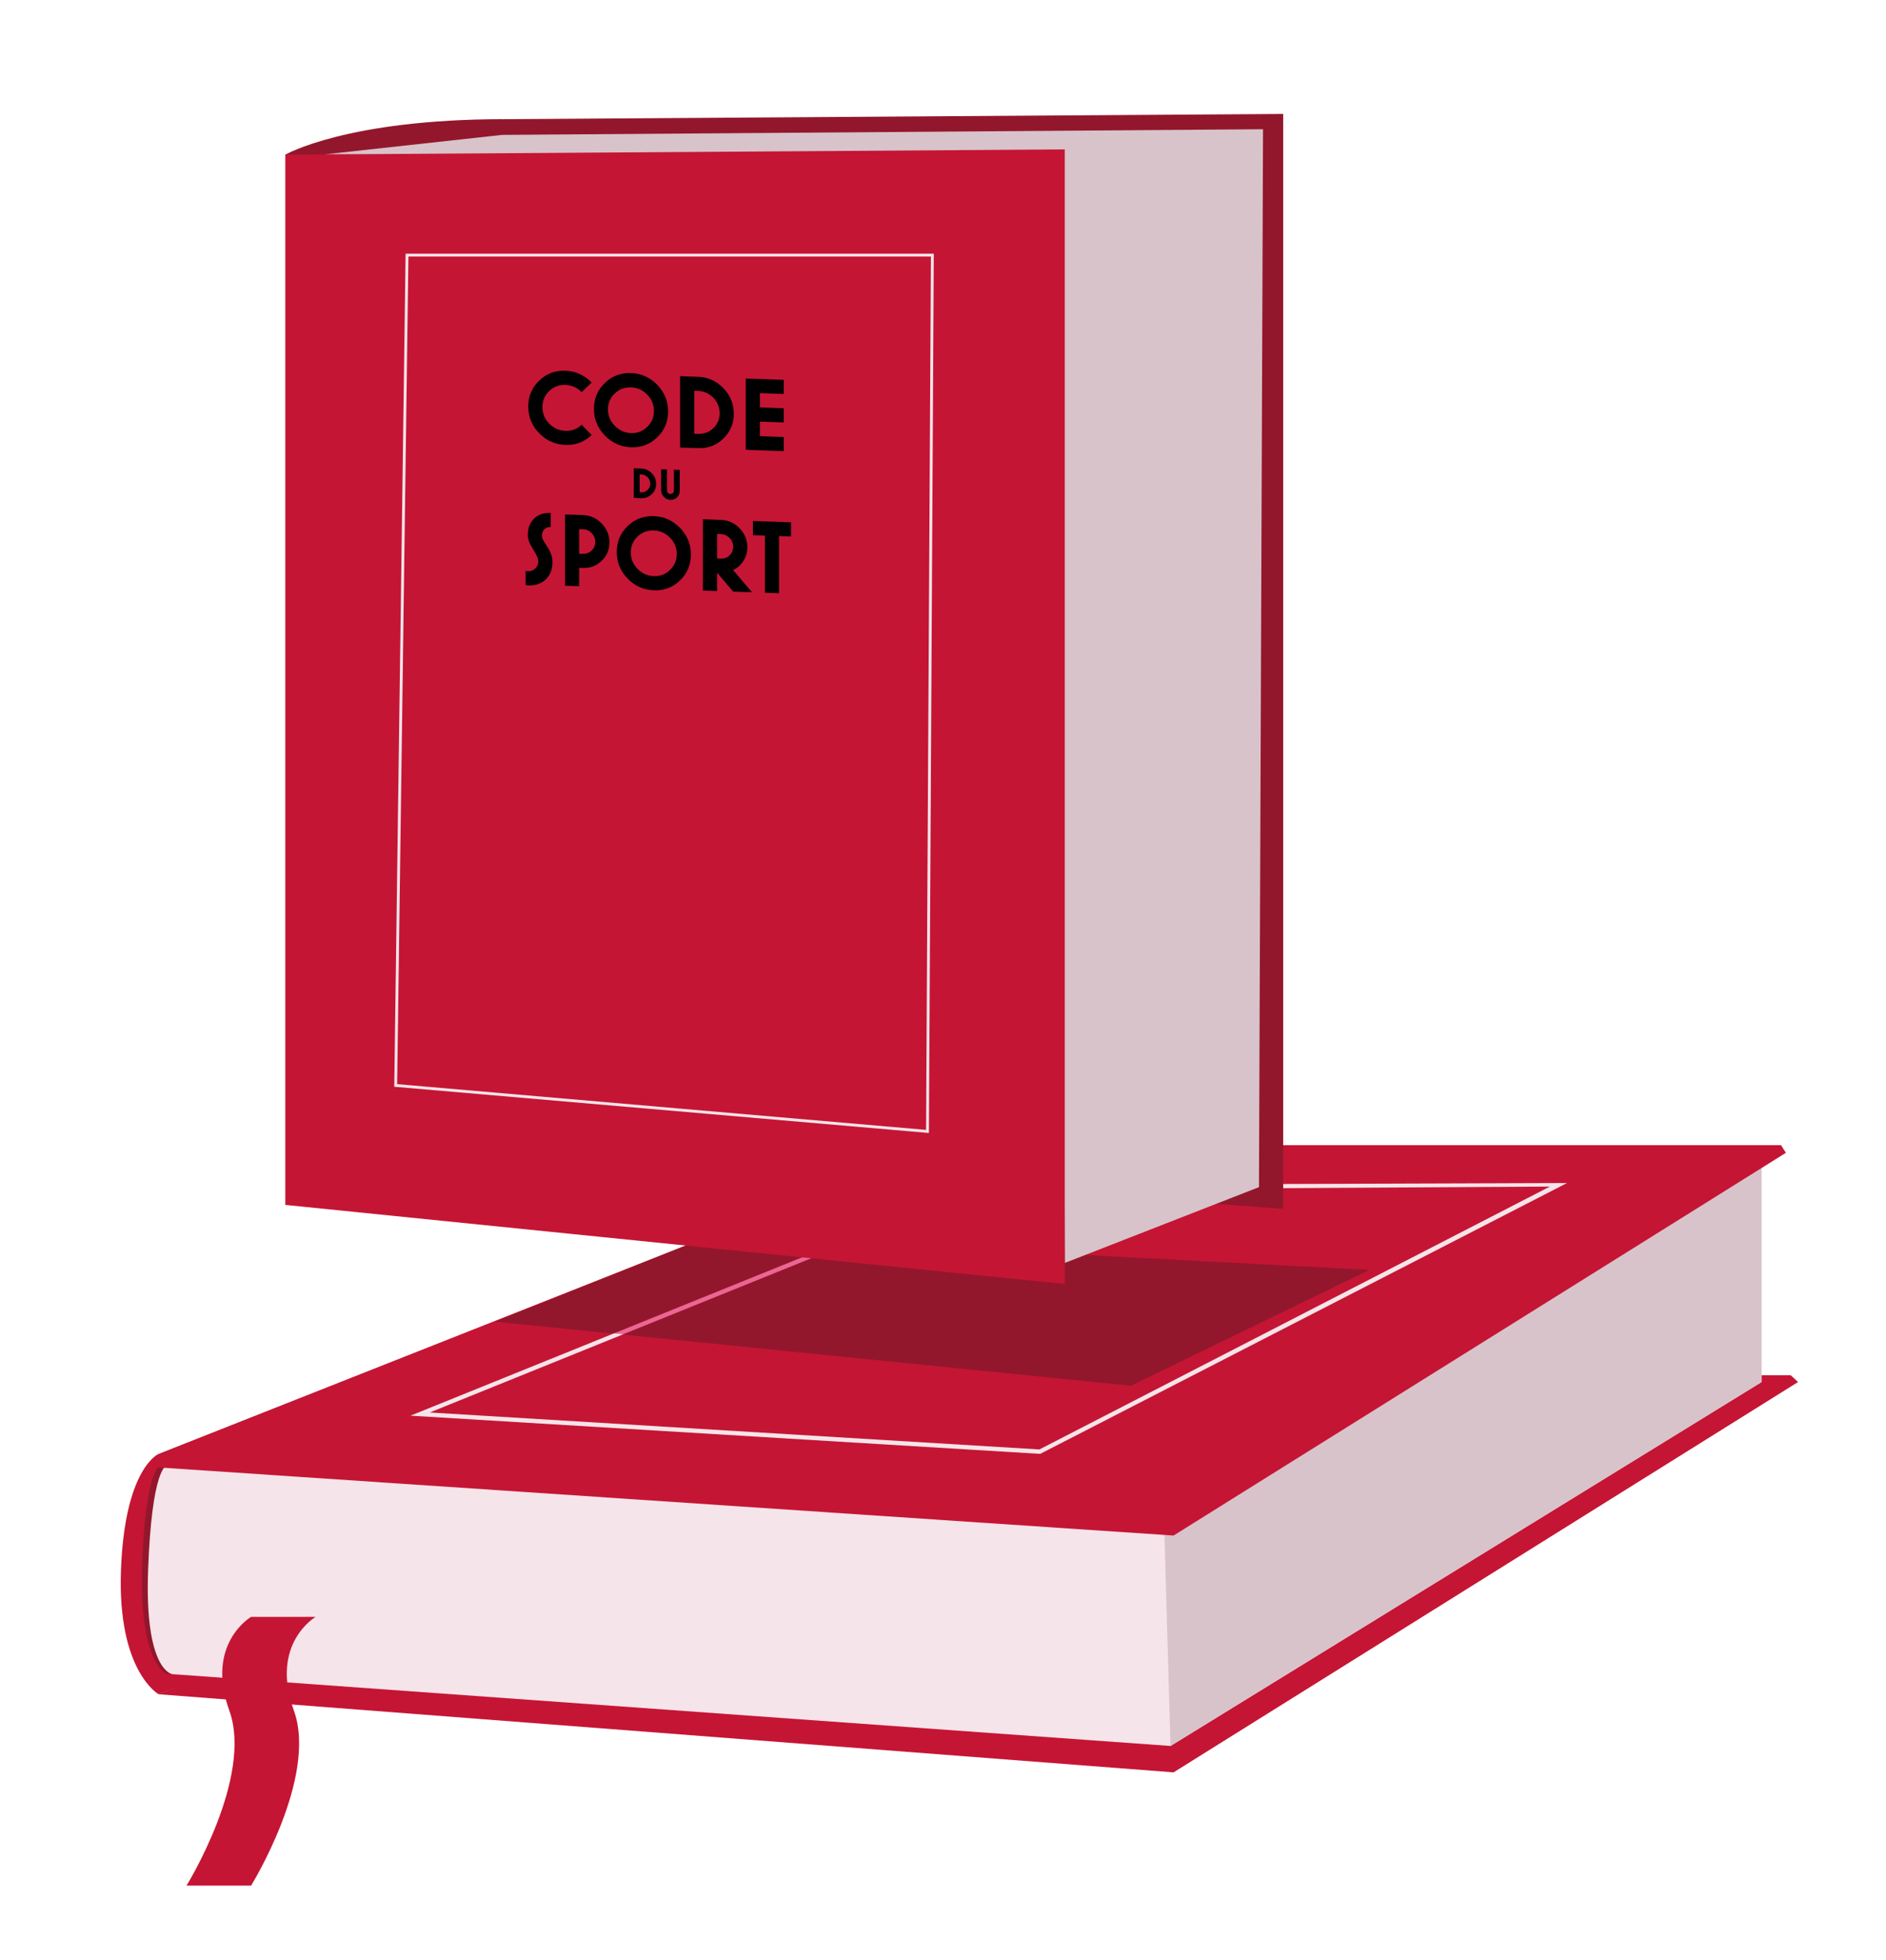 <?xml version="1.0"?>
 <!-- Generator: Adobe Illustrator 23.1.0, SVG Export Plug-In . SVG Version: 6.00 Build 0) --> <svg version="1.2" baseProfile="tiny" id="Calque_1" xmlns="http://www.w3.org/2000/svg" xmlns:xlink="http://www.w3.org/1999/xlink" x="0px" y="0px" viewBox="0 0 330.11 343.01" xml:space="preserve" width="330.11" height="343.01"> <polygon fill="#C51534" points="27.77,296.54 205.41,310.21 314.72,241.89 313.43,240.7 165.26,240.7 "></polygon> <path fill="#C51534" d="M27.77,296.54c0,0-7.22-3.99-6.6-21.63c0.64-18.01,6.6-20.44,6.6-20.44l136.64-54.03l6.83,41.45 L27.77,296.54z"></path> <path fill="#93172C" d="M29.14,292.95c0,0-4.88-1.63-4.26-19.27c0.64-18.01,3.56-17.41,3.56-17.41l1.3,0.72l0.44,36.03L29.14,292.95 z"></path> <path fill="#F5E4E9" d="M30.18,293.02c0,0-4.88-0.47-4.26-18.11c0.64-18.01,3.22-18.38,3.22-18.38l136.17-54.56l2.67,0.66l1.56,0.16 l6.44,39.09L30.18,293.02z"></path> <polygon fill="#F5E4E9" points="30.18,293.02 204.88,305.59 308.34,241.89 308.34,202.56 165.13,202.56 29.14,256.53 "></polygon> <path fill="#C51534" d="M32.65,330.03c0,0,11.72-18.96,7.48-30.66S43.94,283,43.94,283h11.3c0,0-8.05,4.66-3.81,16.37 s-7.48,30.66-7.48,30.66H32.65z"></path> <polygon fill="#D8C3CA" points="203.68,264 204.88,305.59 308.34,241.89 308.34,202.56 "></polygon> <polygon fill="#C51534" points="27.21,256.8 205.41,268.76 312.59,201.77 311.73,200.43 311.73,200.43 164.41,200.43 28.86,254.26 "></polygon> <polyline fill="#93172C" points="91.27,229.86 96.05,229.01 131.64,216.3 "></polyline> <path fill="#93172C" d="M212.14,243.42"></path> <polygon fill="#93172C" points="93.86,228.45 124.51,216.21 239.69,222.27 197.94,242.55 86.6,231.33 "></polygon> <g> <polygon fill="#EC6593" points="109.14,233.51 107.5,233.36 144.03,218.59 144.32,219.29 "></polygon> </g> <g> <polygon fill="#F5E4E9" points="182.08,254.46 181.98,254.46 71.84,247.78 107.5,233.36 109.14,233.51 75.23,247.22 181.93,253.69 271.28,207.68 212.13,208.03 212.16,207.27 274.28,207.06 "></polygon> </g> <g> <polygon fill="#93172C" points="88.17,20.86 88.17,201.42 224.6,211.59 224.6,19.94 "></polygon> <path fill="#93172C" d="M49.94,27.07c0,0,10.7-6.21,38.24-6.21l0.42,5.72l-37.71,2.68L49.94,27.07z"></path> <polygon fill="#D8C3CA" points="185.34,27.71 186.37,221.05 220.36,207.78 221.07,22.62 87.88,23.61 56.81,27.02 "></polygon> <polygon fill="#C51534" points="49.94,27.07 49.94,210.89 186.37,224.73 186.37,26.15 "></polygon> <polygon fill="none" stroke="#F5E4E9" stroke-width="0.5" stroke-miterlimit="10" points="162.34,198.03 69.26,189.98 71.24,44.65 163.19,44.65 "></polygon> <polygon fill="none" points="177.39,179.17 52.54,174.81 52.54,63.52 177.39,67.88 "></polygon> <g> <path d="M103.55,76.14c-1.27,1.22-2.81,1.8-4.59,1.73c-1.8-0.06-3.33-0.75-4.6-2.06c-1.27-1.31-1.9-2.86-1.9-4.65 c0-1.8,0.63-3.31,1.9-4.53c1.27-1.22,2.8-1.81,4.6-1.74c1.79,0.06,3.32,0.75,4.59,2.06l-1.74,1.69c-0.79-0.8-1.73-1.23-2.84-1.27 c-1.11-0.04-2.07,0.32-2.85,1.08c-0.79,0.76-1.18,1.69-1.18,2.81c0,1.1,0.39,2.06,1.18,2.87c0.79,0.81,1.74,1.24,2.85,1.28 c1.1,0.04,2.05-0.32,2.84-1.07L103.55,76.14z"></path> <path d="M116.94,72.02c0,1.79-0.63,3.29-1.9,4.52c-1.27,1.23-2.8,1.81-4.58,1.74c-1.8-0.06-3.33-0.75-4.6-2.06 c-1.27-1.31-1.9-2.86-1.9-4.65c0-1.8,0.63-3.31,1.9-4.53c1.27-1.23,2.8-1.81,4.6-1.74c1.79,0.06,3.31,0.75,4.58,2.06 C116.31,68.67,116.94,70.22,116.94,72.02z M114.46,71.94c0-1.11-0.39-2.06-1.18-2.87s-1.73-1.23-2.83-1.27 c-1.11-0.04-2.06,0.32-2.85,1.07c-0.79,0.75-1.18,1.68-1.18,2.79c0,1.1,0.39,2.05,1.18,2.86c0.79,0.81,1.74,1.24,2.85,1.28 c1.1,0.04,2.04-0.32,2.83-1.08C114.07,73.97,114.46,73.04,114.46,71.94z"></path> <path d="M128.44,72.42c0,1.71-0.61,3.16-1.83,4.34c-1.22,1.18-2.69,1.74-4.42,1.68l-3.15-0.11V65.84l3.15,0.11 c1.72,0.06,3.2,0.72,4.42,1.99C127.83,69.2,128.44,70.7,128.44,72.42z M125.96,72.33c0-1.04-0.37-1.95-1.1-2.71 c-0.74-0.76-1.63-1.16-2.67-1.2l-0.67-0.02v7.52l0.67,0.02c1.04,0.04,1.93-0.3,2.67-1.01C125.59,74.24,125.96,73.37,125.96,72.33z "></path> <path d="M137.18,78.96l-6.65-0.23V66.25l6.65,0.23v2.48l-4.17-0.15v2.5l4.17,0.15v2.48l-4.17-0.15v2.55l4.17,0.15V78.96z"></path> </g> <g> <path d="M114.84,84.69c0,0.71-0.25,1.32-0.76,1.81c-0.51,0.49-1.12,0.72-1.84,0.7l-1.31-0.05v-5.2l1.31,0.05 c0.72,0.02,1.33,0.3,1.84,0.83C114.59,83.35,114.84,83.97,114.84,84.69z M113.81,84.66c0-0.44-0.15-0.81-0.46-1.13 c-0.31-0.32-0.68-0.48-1.11-0.5l-0.28-0.01v3.14l0.28,0.01c0.44,0.02,0.81-0.13,1.11-0.42C113.66,85.45,113.81,85.09,113.81,84.66 z"></path> <path d="M118.98,85.91c0,0.45-0.16,0.83-0.48,1.14c-0.32,0.31-0.7,0.45-1.15,0.44c-0.45-0.02-0.83-0.19-1.15-0.52 c-0.32-0.33-0.48-0.72-0.48-1.17v-3.67l1.03,0.04v3.67c0,0.17,0.06,0.31,0.17,0.43c0.12,0.12,0.26,0.19,0.42,0.19 s0.31-0.05,0.43-0.16c0.12-0.12,0.18-0.26,0.18-0.42V82.2l1.03,0.04V85.91z"></path> </g> <g> <path d="M96.7,98.38c0,1.28-0.39,2.29-1.17,3.03c-0.78,0.75-1.8,1.1-3.06,1.05c-0.17-0.01-0.33-0.03-0.47-0.07v-2.5 c0.13,0.05,0.29,0.08,0.47,0.09c0.47,0.02,0.88-0.15,1.23-0.49c0.35-0.34,0.52-0.75,0.52-1.22c0-0.49-0.31-1.2-0.92-2.14 s-0.92-1.76-0.92-2.46c0-1.23,0.37-2.19,1.1-2.9c0.73-0.71,1.71-1.04,2.92-1v2.46c-0.44-0.02-0.81,0.12-1.11,0.41 c-0.29,0.29-0.44,0.66-0.44,1.13c0,0.32,0.16,0.72,0.49,1.22c0.5,0.78,0.8,1.26,0.88,1.42C96.54,97.05,96.7,97.71,96.7,98.38z"></path> <path d="M106.67,94.94c0,1.28-0.45,2.35-1.36,3.22c-0.91,0.87-2,1.29-3.27,1.24l-0.67-0.02v3.22l-2.48-0.09V90.04l3.15,0.11 c1.28,0.04,2.37,0.54,3.27,1.47C106.21,92.56,106.67,93.66,106.67,94.94z M104.19,94.85c0-0.59-0.21-1.11-0.63-1.54 c-0.42-0.43-0.93-0.66-1.52-0.68l-0.67-0.02v4.3l0.67,0.02c0.6,0.02,1.1-0.17,1.52-0.58C103.98,95.95,104.19,95.45,104.19,94.85z"></path> <path d="M120.93,97.06c0,1.79-0.63,3.29-1.9,4.52c-1.27,1.23-2.8,1.81-4.58,1.74c-1.8-0.06-3.33-0.75-4.6-2.06 c-1.27-1.31-1.9-2.86-1.9-4.65c0-1.8,0.63-3.31,1.9-4.53c1.27-1.22,2.8-1.81,4.6-1.74c1.79,0.06,3.31,0.75,4.58,2.06 C120.3,93.71,120.93,95.26,120.93,97.06z M118.45,96.98c0-1.11-0.39-2.06-1.18-2.87s-1.73-1.23-2.83-1.27 c-1.11-0.04-2.06,0.32-2.85,1.07c-0.79,0.75-1.18,1.68-1.18,2.79c0,1.1,0.39,2.05,1.18,2.86c0.79,0.81,1.74,1.24,2.85,1.28 c1.1,0.04,2.04-0.32,2.83-1.08C118.06,99,118.45,98.08,118.45,96.98z"></path> <path d="M131.62,103.66l-3.29-0.11l-2.82-3.32v3.22l-2.48-0.09V90.88l3.15,0.11c1.28,0.04,2.37,0.54,3.27,1.47 c0.9,0.94,1.36,2.04,1.36,3.32c0,0.85-0.22,1.64-0.67,2.36c-0.44,0.72-1.05,1.27-1.82,1.64L131.62,103.66z M128.33,95.7 c0-0.59-0.21-1.11-0.63-1.54c-0.42-0.43-0.93-0.66-1.52-0.68l-0.67-0.02v4.3l0.67,0.02c0.59,0.02,1.1-0.17,1.52-0.58 C128.12,96.79,128.33,96.29,128.33,95.7z"></path> <path d="M138.46,93.9l-2.1-0.07v10l-2.48-0.09v-10l-2.1-0.07v-2.48l6.67,0.23V93.9z"></path> </g> </g> </svg> 